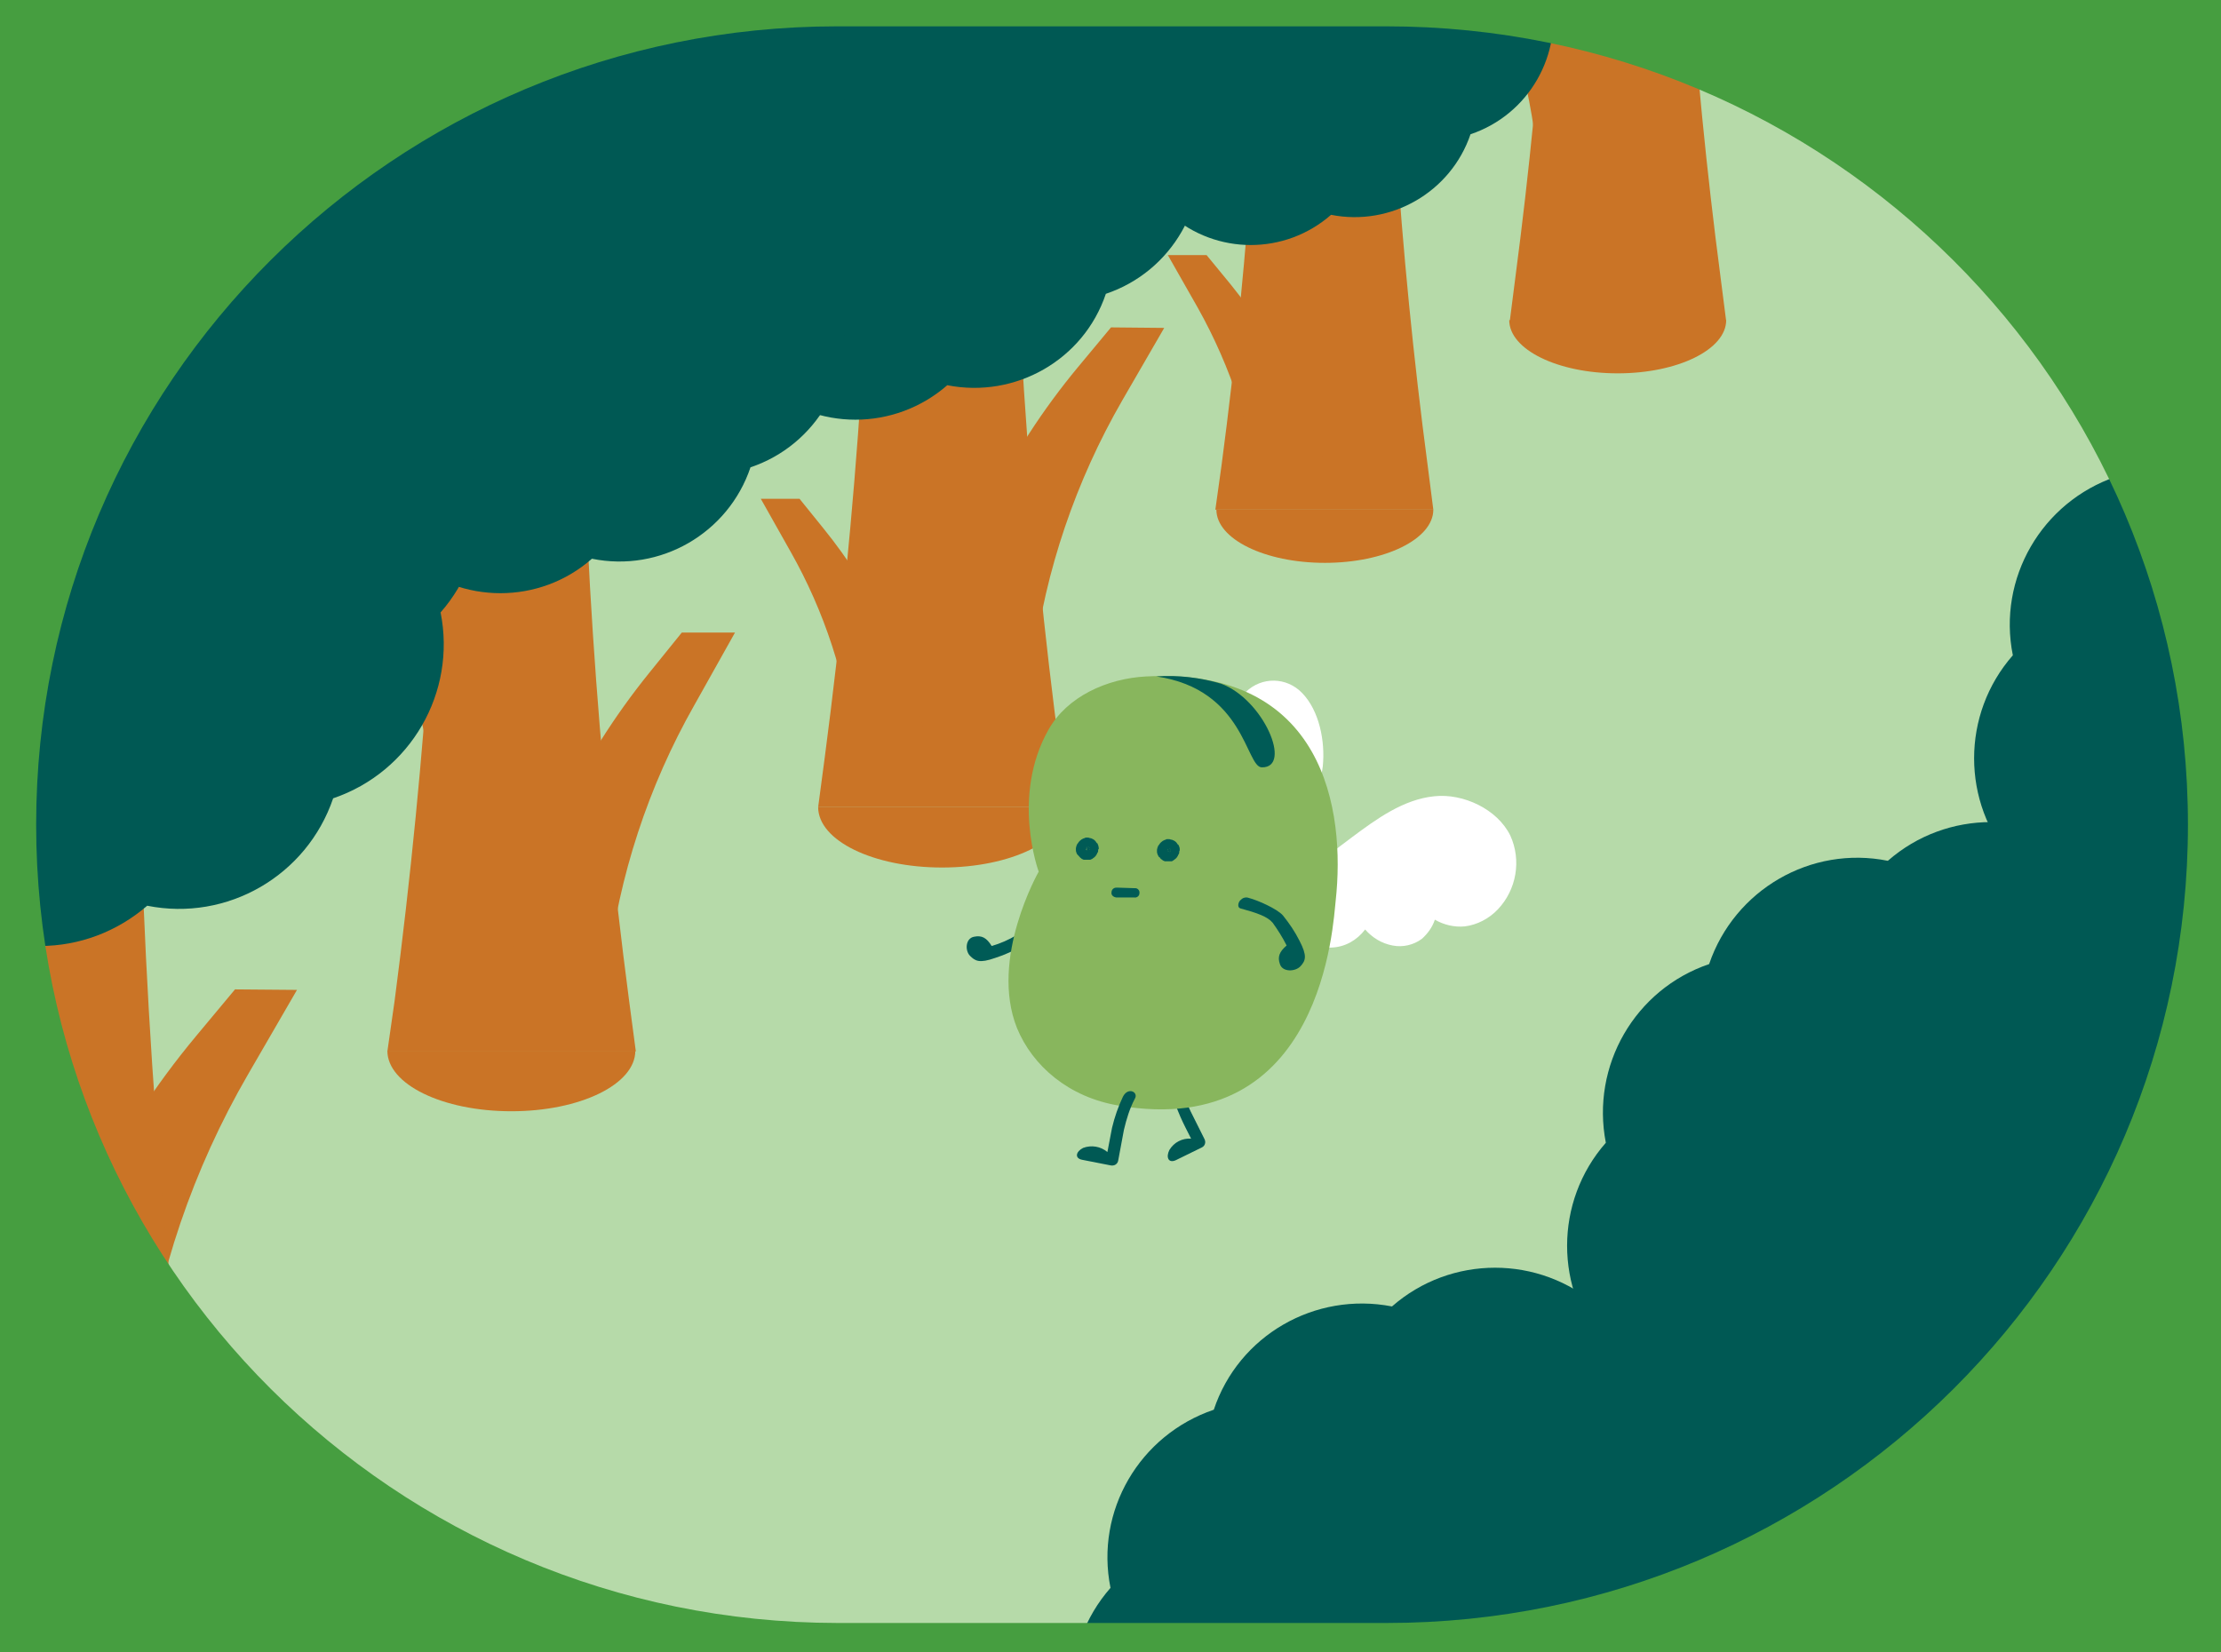 <?xml version="1.0" encoding="utf-8"?>
<!-- Generator: Adobe Illustrator 27.0.0, SVG Export Plug-In . SVG Version: 6.00 Build 0)  -->
<svg version="1.1" id="レイヤー_1" xmlns="http://www.w3.org/2000/svg" xmlns:xlink="http://www.w3.org/1999/xlink" x="0px"
	 y="0px" viewBox="0 0 430 320" style="enable-background:new 0 0 430 320;" xml:space="preserve">
<rect x="0" y="0" width="430" height="320" fill="#333333" stroke="none"/>
<style type="text/css">
	.st0{clip-path:url(#SVGID_00000118359974436218575750000009116305504346510484_);}
	.st1{fill:#B1D3A4;}
	.st2{fill:#B6DAA9;}
	.st3{clip-path:url(#SVGID_00000001663048361442000660000004014851096041136283_);}
	.st4{fill:#C2996B;}
	.st5{fill:#005954;}
	.st6{fill:#CA7426;}
	.st7{fill:#005B56;}
	.st8{fill:#FFFFFF;}
	.st9{fill:#88B65D;}
	.st10{fill:#469E40;}
</style>
<g id="説明">
	<g>
		<defs>
			<rect id="SVGID_1_" width="430" height="320"/>
		</defs>
		<clipPath id="SVGID_00000031190409256590493840000011663762474955044770_">
			<use xlink:href="#SVGID_1_"  style="overflow:visible;"/>
		</clipPath>
		<g style="clip-path:url(#SVGID_00000031190409256590493840000011663762474955044770_);">
			<rect x="-206" y="-138" class="st1" width="842" height="596"/>
			<rect x="-206" y="-138" class="st2" width="842" height="596"/>
			<g>
				<defs>
					<rect id="SVGID_00000091721069924353143010000015676382903168713378_" x="-23.2" y="-11.9" width="453.8" height="340.9"/>
				</defs>
				<clipPath id="SVGID_00000002380553812299593390000018320363129185278903_">
					<use xlink:href="#SVGID_00000091721069924353143010000015676382903168713378_"  style="overflow:visible;"/>
				</clipPath>
				<g style="clip-path:url(#SVGID_00000002380553812299593390000018320363129185278903_);">
					<path class="st4" d="M43.3,73.3L33,73.2l-6.4,7.7c-13.7,16.5-23.3,36.1-28,57l19.4,0.2c2.3-17.9,8.1-35.2,17.2-50.8L43.3,73.3z
						"/>
					<path class="st4" d="M17.1,188.4h-28.2c-4.8,0-8.7-3.9-8.7-8.7c0-0.4,0-0.8,0.1-1.1l0,0c6.2-47.2,9.4-94.8,9.4-142.5h26.8
						c0,47.6,3.1,95.2,9.4,142.4l0,0c0.6,4.8-2.7,9.1-7.5,9.8C17.9,188.3,17.5,188.4,17.1,188.4z"/>
					<path class="st4" d="M-43.4,116h10.3l6.3,7.8C-13.3,140.4-3.9,160,0.6,181h-19.4c-2.1-17.9-7.8-35.3-16.7-51L-43.4,116z"/>
					<path class="st5" d="M75.3,13.3c0-6.5-2.4-12.8-6.7-17.7c1.3-6.4,0.2-13.1-3.1-18.7c-3.3-5.7-8.5-9.9-14.7-12
						c-2.1-6.2-6.3-11.4-12-14.7c-5.7-3.3-12.3-4.4-18.7-3.1C15.3-57.2,9-59.6,2.4-59.5c-6.5,0-12.8,2.4-17.7,6.7
						c-6.4-1.3-13-0.2-18.7,3.1c-5.7,3.3-9.9,8.5-12,14.7c-6.2,2.1-11.4,6.3-14.7,12c-3.3,5.7-4.4,12.3-3.1,18.7
						c-4.3,4.9-6.7,11.2-6.7,17.7c0,6.5,2.4,12.8,6.7,17.7c-1.3,6.4-0.2,13,3.1,18.7c3.3,5.7,8.5,9.9,14.7,12
						c2.1,6.2,6.3,11.4,12,14.7c5.6,3.3,12.3,4.4,18.7,3.1c4.9,4.3,11.2,6.7,17.7,6.7c6.5,0,12.8-2.4,17.7-6.7
						c13.2,2.7,26.4-4.9,30.7-17.7c12.8-4.3,20.4-17.5,17.7-30.7C72.9,26.2,75.3,19.9,75.3,13.3z"/>
					<path class="st6" d="M348.4-37.9l-9-0.1l-5.6,6.7C321.9-17,313.6,0,309.4,18.3l16.9,0.2c2-15.6,7.1-30.6,15-44.2L348.4-37.9z"
						/>
					<path class="st6" d="M334.2,62.2h-41.9l1.1-8.6c5.4-41.1,8.1-82.5,8.1-124H325c0,41.5,2.7,82.9,8.1,124L334.2,62.2z"/>
					<path class="st6" d="M275.9-28.4h9l5.5,6.8c11.8,14.5,19.9,31.6,23.9,49.9h-16.9c-1.8-15.6-6.8-30.7-14.5-44.4L275.9-28.4z"/>
					<path class="st6" d="M221.1-2.3l9-0.1l5.6,6.8c12,14.5,20.5,31.6,24.6,50l-17,0.2c-2-15.7-7.2-30.8-15.1-44.5L221.1-2.3z"/>
					<path class="st6" d="M235.3,98.7h42.2l-1.1-8.6c-5.5-41.5-8.2-83.3-8.2-125.1h-23.5c0,41.8-2.7,83.6-8.2,125.1L235.3,98.7z"/>
					<path class="st5" d="M178.1-16.5c0-5.7,2.1-11.3,5.9-15.6c-1.1-5.6-0.2-11.5,2.7-16.4c2.9-5,7.5-8.7,12.9-10.5
						c1.8-5.4,5.6-10,10.6-12.9c5-2.9,10.8-3.8,16.4-2.7c4.3-3.8,9.8-5.9,15.6-5.9c5.7,0,11.3,2.1,15.6,5.9
						c5.6-1.1,11.5-0.2,16.4,2.7c5,2.9,8.7,7.4,10.5,12.9c5.4,1.8,10,5.6,12.9,10.5c2.9,5,3.8,10.8,2.7,16.4
						c3.8,4.3,5.9,9.8,5.9,15.6c0,5.7-2.1,11.2-5.9,15.5c2.3,11.6-4.3,23.2-15.6,27c-3.8,11.2-15.4,17.9-27,15.6
						c-8.9,7.8-22.2,7.8-31.1,0c-11.6,2.3-23.2-4.3-27-15.6c-11.2-3.8-17.9-15.4-15.5-27C180.2-5.2,178.1-10.8,178.1-16.5z"/>
					<path class="st6" d="M225.4,63.5l-10.3-0.1l-6.4,7.7c-13.7,16.5-23.3,36.1-28,57l19.4,0.2c2.3-17.9,8.2-35.2,17.2-50.8
						L225.4,63.5z"/>
					<path class="st6" d="M206.5,156.3h-48.1l1.3-9.8c6.2-47.2,9.4-94.8,9.4-142.4h26.8c0,47.6,3.1,95.2,9.4,142.4L206.5,156.3z"/>
					<path class="st6" d="M226.1,49.4h7.5l4.6,5.6c9.9,12.2,16.8,26.6,20.1,42h-14.2c-1.6-13.1-5.7-25.8-12.2-37.4L226.1,49.4z"/>
					<path class="st6" d="M147.3,96.6h7.5l4.6,5.7c9.9,12.2,16.8,26.6,20.1,42h-14.2c-1.5-13.1-5.7-25.9-12.2-37.4L147.3,96.6z"/>
					<path class="st5" d="M238.6,8.3c0-6.5-2.4-12.8-6.7-17.7c1.3-6.4,0.2-13.1-3.1-18.7c-3.3-5.7-8.5-9.9-14.7-12
						c-2.1-6.2-6.3-11.4-12-14.7c-5.6-3.3-12.3-4.4-18.7-3.1c-4.9-4.3-11.2-6.7-17.7-6.7c-6.5,0-12.8,2.4-17.7,6.7
						c-6.4-1.3-13.1-0.2-18.7,3.1c-5.7,3.3-9.9,8.5-12,14.7c-6.2,2.1-11.4,6.3-14.7,12c-3.3,5.6-4.4,12.3-3.1,18.7
						c-8.9,10.1-8.9,25.3,0,35.5c-2.7,13.2,4.9,26.4,17.7,30.7c4.3,12.8,17.5,20.4,30.7,17.8c10.1,8.9,25.3,8.9,35.5,0
						c13.2,2.6,26.4-4.9,30.7-17.7c12.8-4.3,20.4-17.5,17.7-30.7C236.2,21.2,238.6,14.9,238.6,8.3z"/>
					<path class="st5" d="M371.5,327.5c0-7.4-2.7-14.5-7.5-20c2.9-14.9-5.6-29.6-20-34.5c-4.8-14.4-19.7-23-34.6-20
						c-11.4-10-28.5-10-39.9,0c-14.9-2.9-29.7,5.6-34.5,20c-14.4,4.9-23,19.6-20,34.5c-10,11.4-10,28.5,0,39.9
						c-3,14.9,5.6,29.7,20,34.6c4.9,14.4,19.7,23,34.6,20c11.4,10,28.5,10,39.9,0c14.9,2.9,29.7-5.6,34.5-20
						c14.4-4.9,23-19.6,20-34.6C368.8,341.9,371.5,334.8,371.5,327.5z"/>
					<path class="st6" d="M412.7,262.4h11.6l7.1,8.7c15.2,18.7,25.8,40.8,30.8,64.4h-21.8c-2.4-20.2-8.8-39.7-18.8-57.4L412.7,262.4
						z"/>
					<path class="st5" d="M546.3,146.9c0-7.4-2.7-14.5-7.5-20c3-14.9-5.6-29.7-20-34.6c-4.9-14.4-19.7-23-34.6-20
						c-11.4-10-28.5-10-39.9,0c-14.9-3-29.7,5.6-34.6,20c-14.4,4.9-23,19.7-20,34.6c-10,11.4-10,28.5,0,39.9
						c-3,14.9,5.6,29.7,20,34.6c4.8,14.4,19.7,23,34.6,20c11.4,10,28.5,10,39.9,0c14.9,3,29.7-5.6,34.6-20c14.4-4.9,23-19.7,20-34.6
						C543.6,161.3,546.3,154.2,546.3,146.9z"/>
					<path class="st6" d="M58.8,88.6l10.3-0.1l6.4,7.7c13.7,16.5,23.3,36.1,28,57l-19.4,0.2c-2.3-17.9-8.1-35.2-17.2-50.8L58.8,88.6
						z"/>
					<path class="st6" d="M75,203.6h48.1l-1.3-9.8c-6.2-47.2-9.4-94.8-9.3-142.5H85.7c0,47.6-3.1,95.2-9.3,142.5L75,203.6z"/>
					<path class="st6" d="M142.3,122.5H132l-6.3,7.8c-13.5,16.7-22.9,36.3-27.4,57.3h19.4c2.1-17.9,7.8-35.3,16.7-51L142.3,122.5z"
						/>
					<path class="st5" d="M24,42c0-6.5,2.4-12.8,6.7-17.7C28.1,11,35.7-2.1,48.5-6.4c2.1-6.2,6.3-11.4,12-14.7
						c5.6-3.3,12.3-4.4,18.7-3.1c4.9-4.3,11.2-6.7,17.7-6.7c6.5,0,12.8,2.4,17.7,6.7c6.4-1.3,13.1-0.2,18.7,3.1
						c5.7,3.3,9.9,8.5,12,14.7c12.8,4.3,20.4,17.5,17.7,30.7c8.9,10.1,8.9,25.3,0,35.5c2.7,13.2-4.9,26.4-17.7,30.7
						c-4.3,12.8-17.5,20.4-30.7,17.7c-10.1,8.9-25.3,8.9-35.5,0c-13.2,2.6-26.4-4.9-30.7-17.7C35.7,86.2,28.1,73,30.7,59.8
						C26.4,54.9,24,48.5,24,42z"/>
					<path class="st6" d="M57.5,191.7l-12-0.1l-7.5,9c-16.1,19.3-27.4,42.2-32.9,66.8l22.7,0.2c2.7-21,9.6-41.2,20.2-59.5
						L57.5,191.7z"/>
					<path class="st6" d="M39.2,300.9H-5.5c-5.6,0-10.2-4.6-10.2-10.2c0-0.4,0-0.9,0.1-1.3l0,0c7.3-55.3,11-111.1,11-166.9h31.3
						c0,55.8,3.7,111.6,11,166.9L39.2,300.9z"/>
					<path class="st6" d="M-43.3,216.1h12l7.4,9.1C-8,244.7,3,267.7,8.2,292.3h-22.7c-2.5-21-9.1-41.3-19.5-59.7L-43.3,216.1z"/>
					<path class="st5" d="M93.1,97.9c0-7.7-2.8-15-7.8-20.8c3.1-15.5-5.8-30.9-20.8-36c-5.1-15-20.5-23.9-36-20.8
						c-5.7-5.1-13.1-7.8-20.8-7.8c-7.6,0-15,2.8-20.8,7.8c-7.5-1.5-15.3-0.2-21.9,3.6c-6.6,3.8-11.6,9.9-14.1,17.1
						c-7.2,2.4-13.4,7.5-17.2,14.1c-3.8,6.6-5.1,14.4-3.6,21.9c-5.1,5.7-7.8,13.1-7.8,20.8c0,7.6,2.8,15,7.8,20.8
						c-1.5,7.5-0.2,15.3,3.6,21.9c3.8,6.6,9.9,11.6,17.2,14.1c2.4,7.3,7.5,13.4,14.1,17.2c6.6,3.8,14.4,5.1,21.9,3.6
						c5.7,5.1,13.1,7.8,20.8,7.8c7.7,0,15-2.8,20.8-7.8c15.5,3.1,30.9-5.8,36-20.8c15-5.1,23.9-20.5,20.8-36
						C90.3,112.9,93.1,105.5,93.1,97.9z"/>
					<path class="st6" d="M123,203.5c0,6.5-10.7,11.7-24,11.7s-24-5.2-24-11.7"/>
					<path class="st6" d="M206.4,156.3c0,6.5-10.7,11.7-24,11.7s-24-5.2-24-11.7"/>
					<path class="st6" d="M277.5,98.7c0,5.7-9.4,10.3-21,10.3s-21-4.6-21-10.3"/>
					<path class="st6" d="M334.2,62c0,5.7-9.4,10.3-21,10.3s-21-4.6-21-10.3"/>
					<path class="st6" d="M431.5,308.8l-11.6-0.1l-7.2,8.6c-15.4,18.6-26.2,40.5-31.5,64.1l21.8,0.2c2.6-20.1,9.2-39.6,19.4-57.1
						L431.5,308.8z"/>
					<path class="st6" d="M402,438.3h-31.7c-5.4,0-9.8-4.4-9.8-9.8c0-0.4,0-0.9,0.1-1.3l0,0c7-53.1,10.5-106.7,10.5-160.3h30.1
						c0,53.6,3.5,107.2,10.5,160.3l0,0c0.7,5.4-3.1,10.3-8.4,11C402.9,438.2,402.4,438.3,402,438.3z"/>
					<path class="st5" d="M467.5,241.3c0-7.4-2.7-14.5-7.5-20c3-14.9-5.6-29.7-20-34.6c-4.9-14.4-19.7-23-34.6-20
						c-11.4-10-28.5-10-39.9,0c-14.9-3-29.7,5.6-34.6,20c-14.4,4.9-22.9,19.7-20,34.6c-10,11.4-10,28.5,0,39.9
						c-3,14.9,5.5,29.7,19.9,34.6c4.9,14.4,19.7,23,34.6,20c11.4,10,28.5,10,39.9,0c14.9,3,29.7-5.6,34.6-20
						c14.4-4.9,22.9-19.7,19.9-34.6C464.9,255.8,467.6,248.7,467.5,241.3z"/>
				</g>
			</g>
			<path class="st7" d="M188.6,181.4c1.5-0.3,2.4,0.2,3.4,1.8c1.7-0.5,3.3-1.2,4.8-2.1c1.3-0.8,2.2-2.7,3.7-5.9
				c0.3-0.6,1.3-0.2,1.7,0.4c0.3,0.4,0.3,1,0.1,1.5c-0.6,1.5-2.8,5.2-4.3,6c-1.7,1-3.4,1.8-5.3,2.4c-3.1,1.1-3.9,0.6-4.9-0.4
				S186.9,181.7,188.6,181.4z"/>
			<path class="st5" d="M226.5,210.1c0.5,2.1,1.1,4.1,2,6.1c0.6,1.4,1.4,2.9,2.1,4.3c-1.7-0.1-3.3,0.7-4.2,2.2
				c-0.7,1.4-0.2,2.6,1.2,2l5.1-2.5c0.6-0.3,0.8-1,0.5-1.6l-2.7-5.4c-0.9-1.9-1.5-3.9-1.9-6C228.4,207.5,226.1,207.8,226.5,210.1z"
				/>
			<path class="st8" d="M292.4,161.8c-2.5-5.1-9.1-8.2-14.7-7.6c-6,0.6-11.2,4.4-15.9,7.9c-6.2,4.6-12.2,9.8-19.5,12.7
				c-1.5,0.6-1.1,2.7,0.1,2.9l0.1,0.1c4.4,2.9,9.8,6.1,15.3,5.7c2.6-0.1,4.9-1.4,6.5-3.5c1.4,1.6,3.2,2.7,5.3,3.1
				c2,0.4,4.1-0.1,5.7-1.3c1.1-1,2-2.2,2.5-3.7c1.7,1,3.8,1.5,5.8,1.3c2.4-0.3,4.7-1.5,6.4-3.3C293.6,172.3,294.6,166.6,292.4,161.8
				z"/>
			<path class="st8" d="M241.2,171.8c1.5-1.8,2.4-4.1,2.3-6.4c1.6,0.7,3.4,0.4,4.7-0.6c2.3-1.9,2.4-5.2,2-8.3c3.4-0.3,5.4-4,5.9-8.1
				c0.5-4.9-0.7-10.8-4-14.2c-3-3.1-7.8-3.2-10.9-0.2c-0.2,0.2-0.3,0.3-0.5,0.5c-3.5,3.9-4.8,10.2-5.9,15.7
				c-1.6,7.6-2.9,15.4-5.9,22.4c-0.3,0.7-0.1,1.5,0.6,1.9c0.2,0.1,0.3,0.1,0.5,0.1c0.1,0,0.2,0.1,0.3,0.1
				C234,174.9,238.4,174.9,241.2,171.8z"/>
			<path class="st9" d="M216.6,214.1c-9.7-1.6-16.7-7.7-19.7-15c-5.4-13.5,4.2-30.3,4.2-30.3s-5.4-14.6,1.9-27.5
				c3.6-6.4,11.3-9.9,18.9-10.3c34.6-1.8,38.6,26,36.7,43.4C258.1,178.5,256.3,220.9,216.6,214.1z"/>
			<path class="st7" d="M226.1,164.4c0,0.1,0,0.1-0.1,0.2L226.1,164.4c0,0,0,0.1-0.1,0.1l0.2-0.2L226.1,164.4l0.2-0.2
				C226.3,164.3,226.2,164.3,226.1,164.4l0.3-0.2C226.4,164.3,226.3,164.3,226.1,164.4l0.4-0.1c-0.1,0-0.2,0-0.2,0l0.3,0.1
				c-0.1,0-0.2,0-0.2-0.1l0.3,0.1c-0.1,0-0.1-0.1-0.2-0.1l0.2,0.2c-0.1,0-0.1-0.1-0.1-0.1l0.2,0.2c0-0.1-0.1-0.1-0.1-0.2l0.1,0.3
				c0-0.1-0.1-0.2-0.1-0.2v0.3c0-0.1,0-0.2,0-0.2l-0.1,0.3c0-0.1,0-0.2,0.1-0.2l-0.1,0.3c0-0.1,0.1-0.1,0.1-0.2l-0.2,0.2
				c0-0.1,0.1-0.1,0.2-0.1l-0.2,0.2c0.1,0,0.1-0.1,0.2-0.1l-0.3,0.1c0.1,0,0.1,0,0.2-0.1h-0.3h0.2l-0.3-0.1c0.1,0,0.2,0,0.2,0.1
				l-0.3-0.1c0.1,0,0.1,0.1,0.2,0.1l-0.2-0.2c0.1,0,0.1,0.1,0.1,0.1l-0.2-0.2c0,0.1,0.1,0.1,0.1,0.2l-0.1-0.3c0,0.1,0.1,0.2,0.1,0.2
				L226.1,164.4c0,0.1,0,0.2-0.1,0.3L226.1,164.4L226.1,164.4c-0.1,0.3-0.1,0.6,0.1,0.9c0.3,0.6,1.1,0.8,1.6,0.5c0,0,0,0,0,0
				l0.2-0.2c0.2-0.1,0.3-0.3,0.3-0.5c0-0.1,0-0.3,0.1-0.4c0-0.1,0-0.2,0-0.3c0-0.2-0.1-0.5-0.2-0.7c0,0,0-0.1-0.1-0.1
				c-0.1-0.1-0.2-0.2-0.3-0.4l-0.1-0.1c-0.1-0.1-0.2-0.2-0.4-0.3c-0.2-0.1-0.4-0.2-0.6-0.2c-0.2-0.1-0.4-0.1-0.6-0.1
				c-0.2,0-0.3,0-0.4,0.1c-0.1,0-0.2,0.1-0.3,0.1c-0.2,0.1-0.4,0.2-0.6,0.4l-0.1,0.1c-0.1,0.1-0.2,0.2-0.3,0.4c0,0-0.1,0.1-0.1,0.1
				c-0.1,0.1-0.1,0.3-0.2,0.4c0,0.2-0.1,0.3-0.1,0.5c0,0.1,0,0.1,0,0.2c0,0.2,0,0.4,0.1,0.6c0,0.1,0.1,0.3,0.2,0.4
				c0,0.1,0.1,0.2,0.2,0.2c0.1,0.2,0.3,0.4,0.5,0.5l0.1,0.1c0.1,0.1,0.3,0.1,0.4,0.2h0.1c0.2,0,0.3,0,0.5,0c0.2,0,0.3,0,0.5,0h0.2
				c0.1,0,0.3-0.1,0.4-0.2c0.1-0.1,0.3-0.2,0.4-0.3l0.1-0.1c0.1-0.1,0.2-0.2,0.3-0.4c0.1-0.1,0.1-0.3,0.2-0.4c0-0.1,0-0.1,0-0.2
				c0-0.2,0-0.3,0-0.5c0-0.2-0.1-0.3-0.1-0.4c-0.2-0.3-0.4-0.5-0.7-0.6c-0.3-0.1-0.7,0-0.9,0.1C226.4,163.8,226.2,164.1,226.1,164.4
				z"/>
			<path class="st7" d="M210.4,164.1c0,0.1,0,0.1-0.1,0.2L210.4,164.1c0,0,0,0.1-0.1,0.1l0.2-0.2
				C210.5,164.1,210.4,164.1,210.4,164.1l0.2-0.2C210.6,164,210.5,164.1,210.4,164.1l0.3-0.2C210.6,164,210.6,164,210.4,164.1
				l0.4-0.1h-0.2l0.3,0.1c-0.1,0-0.2,0-0.2-0.1l0.3,0.1c-0.1,0-0.1-0.1-0.2-0.1l0.2,0.2c-0.1,0-0.1-0.1-0.1-0.1l0.2,0.2
				c0-0.1-0.1-0.1-0.1-0.2l0.1,0.3c0-0.1-0.1-0.2-0.1-0.2v0.3c0-0.1,0-0.2,0-0.2l-0.1,0.3c0-0.1,0-0.2,0.1-0.2l-0.1,0.3
				c0-0.1,0.1-0.1,0.1-0.2l-0.2,0.2l0.1-0.1l-0.2,0.2c0.1,0,0.1-0.1,0.2-0.1l-0.3,0.1c0.1,0,0.2,0,0.2-0.1h-0.3h0.2h-0.3
				c0.1,0,0.2,0,0.2,0.1l-0.3-0.1c0.1,0,0.1,0.1,0.2,0.1l-0.2-0.2c0.1,0,0.1,0.1,0.1,0.1l-0.2-0.2c0,0.1,0.1,0.1,0.1,0.2l-0.1-0.3
				c0,0.1,0.1,0.2,0.1,0.2v-0.3c0,0.1,0,0.2,0,0.2L210.4,164.1L210.4,164.1c0,0.2,0,0.3,0,0.5c0,0.2,0.1,0.3,0.1,0.4
				c0.2,0.3,0.4,0.5,0.7,0.6c0.3,0.1,0.7,0,0.9-0.1l0.2-0.2c0.2-0.1,0.3-0.3,0.3-0.5c0-0.1,0-0.3,0.1-0.4s0-0.2,0-0.3
				c0-0.2-0.1-0.5-0.2-0.7c0,0,0-0.1-0.1-0.1c-0.1-0.1-0.2-0.2-0.3-0.4l-0.1-0.1c-0.1-0.1-0.2-0.2-0.4-0.3c-0.2-0.1-0.4-0.2-0.6-0.2
				c-0.2-0.1-0.4-0.1-0.6-0.1c-0.1,0-0.3,0-0.4,0.1c-0.1,0-0.2,0.1-0.3,0.1c-0.2,0.1-0.4,0.2-0.6,0.4l-0.1,0.1
				c-0.1,0.1-0.2,0.2-0.3,0.4l-0.1,0.1c-0.1,0.1-0.1,0.3-0.2,0.4c0,0.2-0.1,0.3-0.1,0.5c0,0.1,0,0.1,0,0.2c0,0.2,0,0.4,0.1,0.6
				c0,0.1,0.1,0.3,0.2,0.4l0.2,0.2c0.2,0.2,0.3,0.4,0.5,0.5l0.1,0.1c0.1,0.1,0.3,0.1,0.4,0.2h0.1c0.2,0,0.3,0,0.5,0
				c0.2,0,0.3,0,0.5,0h0.2c0.1-0.1,0.3-0.1,0.4-0.2c0.1-0.1,0.3-0.2,0.4-0.3l0.1-0.1c0.1-0.1,0.2-0.2,0.3-0.4
				c0.1-0.1,0.1-0.3,0.2-0.4c0-0.1,0-0.1,0.1-0.2c0-0.2,0-0.3,0-0.5c0-0.2-0.1-0.3-0.1-0.4c-0.2-0.3-0.4-0.5-0.7-0.6
				c-0.3-0.1-0.7,0-0.9,0.1C210.7,163.6,210.5,163.8,210.4,164.1z"/>
			<path class="st7" d="M216.1,173.8h3.1h0.4c0.5,0.1,1-0.3,1-0.8c0.1-0.5-0.3-1-0.8-1c-0.1,0-0.1,0-0.2,0l-3.1-0.1h-0.4
				c-0.5,0-0.9,0.4-0.9,0.9C215.1,173.3,215.5,173.7,216.1,173.8L216.1,173.8z"/>
			<path class="st7" d="M223.9,131c17.1,2.5,17.3,17.6,20.4,17.6c6,0.1,0.3-13.2-7.9-16.2C232.3,131.2,228.1,130.7,223.9,131z"/>
			<path class="st5" d="M217.4,212.4c-0.9,1.9-1.6,3.9-2.1,6c-0.3,1.5-0.6,3.1-0.9,4.7c-1.3-1.1-3.1-1.4-4.7-0.8
				c-1.4,0.7-1.7,2-0.2,2.3l5.6,1.1c0.7,0.1,1.3-0.3,1.4-1c0,0,0,0,0,0l1.1-5.9c0.5-2.1,1.1-4.1,2.1-6
				C220.5,211.5,218.4,210.4,217.4,212.4z"/>
			<path class="st7" d="M247.8,186.7c-0.5-1.4-0.1-2.4,1.3-3.6c-0.8-1.6-1.7-3-2.7-4.4c-1-1.2-3-1.9-6.3-2.8
				c-0.6-0.2-0.4-1.3,0.2-1.7c0.4-0.4,1-0.5,1.5-0.3c1.6,0.4,5.5,2.1,6.6,3.4c1.2,1.5,2.3,3.1,3.2,4.9c1.5,2.9,1.2,3.8,0.2,4.9
				S248.3,188.3,247.8,186.7z"/>
			<path class="st10" d="M-206-138v596h842v-596H-206z M423.6,159.7c0,85.4-69.5,154.6-155.1,154.6H162.1C76.4,314.2,7,245,7,159.7
				l0,0C7,74.3,76.4,5.1,162.1,5.1h106.3C354.1,5.1,423.6,74.3,423.6,159.7z"/>
		</g>
	</g>
</g>
</svg>
